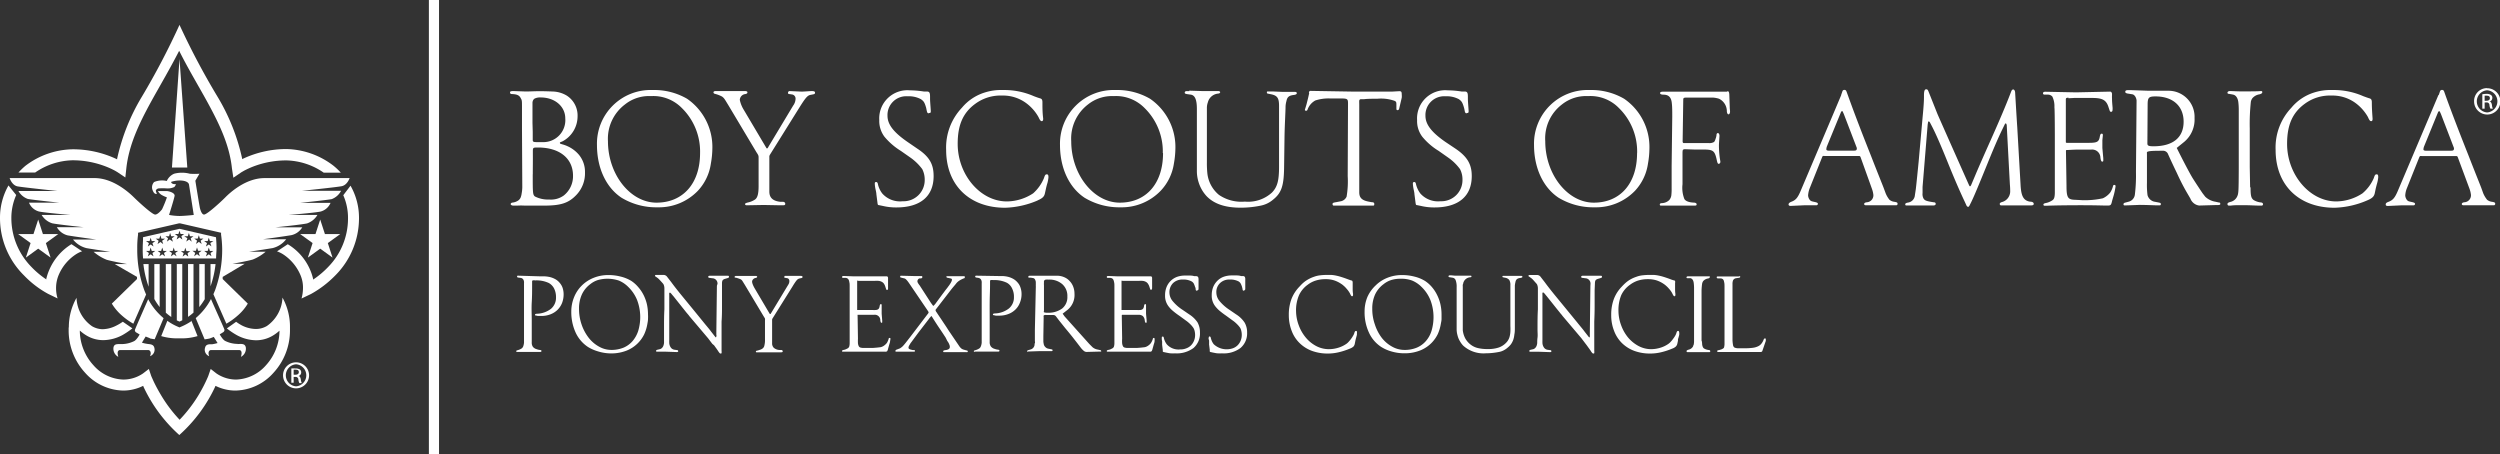 <svg xmlns="http://www.w3.org/2000/svg" viewBox="0 0 407.1 73.98"><rect x="0" y="0" width="407.1" height="73.98" fill="#333333" stroke="none"/><defs><style>.cls-1{fill:#fff}</style></defs><g id="Layer_2" data-name="Layer 2"><g id="Layer_1-2" data-name="Layer 1"><path class="cls-1" d="M84.06 57.2c0-.08.06-.13.18-.16a2.42 2.42 0 0 0 .66-.27.8.8 0 0 0 .29-.34 2.42 2.42 0 0 0 .14-.63v-9.68a1.21 1.21 0 0 0 0-.23.86.86 0 0 0-.14-.41.64.64 0 0 0-.35-.22l-.44-.06c-.13 0-.2-.09-.2-.17s0-.14.16-.14L88 45h.67a4.71 4.71 0 0 1 .58.06 3.42 3.42 0 0 1 1.08.35 2.48 2.48 0 0 1 .82.66 2.44 2.44 0 0 1 .48.85 3.4 3.4 0 0 1 .15 1 3.87 3.87 0 0 1-.26 1.43 3.24 3.24 0 0 1-.75 1.12 3.3 3.3 0 0 1-1.15.72 4 4 0 0 1-1.46.26h-.57l-.35-.08c-.08 0-.12 0-.12-.11s.1-.15.31-.17a3.92 3.92 0 0 0 2.3-.81 2.35 2.35 0 0 0 .81-1.86 3.13 3.13 0 0 0-.3-1.42 2.12 2.12 0 0 0-.88-.92 4.74 4.74 0 0 0-2.21-.42 1.2 1.2 0 0 0-.4 0 .17.17 0 0 0-.1.18v.5c0 .94 0 1.91-.06 2.89s0 2 0 2.9v3.61a1.19 1.19 0 0 0 .19.74 1.21 1.21 0 0 0 .64.39 2 2 0 0 0 .31.09l.32.05c.08 0 .12.07.12.16s-.07.13-.2.14h-3.69c-.15.01-.22-.03-.22-.11zm13.29.01a6.51 6.51 0 0 1-1.62-.72 5.64 5.64 0 0 1-2-2.35 8 8 0 0 1-.7-3.38 6.19 6.19 0 0 1 .46-2.38 5.59 5.59 0 0 1 1.26-1.89 5.7 5.7 0 0 1 1.92-1.25 6.34 6.34 0 0 1 2.41-.45 7.92 7.92 0 0 1 2 .25 6.18 6.18 0 0 1 1.7.69 5.24 5.24 0 0 1 1.13 1 6.12 6.12 0 0 1 .88 1.29 6.78 6.78 0 0 1 .55 1.51 7.7 7.7 0 0 1 .18 1.67 6.62 6.62 0 0 1 0 .77c0 .26-.06.54-.11.82a6.69 6.69 0 0 1-.51 1.65 5.42 5.42 0 0 1-2.83 2.64 6.8 6.8 0 0 1-2.41.47h-.14a7.31 7.31 0 0 1-2.17-.34zm4.19-.6a4 4 0 0 0 1.46-1.06 4.87 4.87 0 0 0 .93-1.68 7.83 7.83 0 0 0-.18-5 6.25 6.25 0 0 0-1.48-2.18 4.7 4.7 0 0 0-1.49-1 5.87 5.87 0 0 0-3.41-.09 3.88 3.88 0 0 0-1.27.69A4.39 4.39 0 0 0 94.73 48a5.5 5.5 0 0 0-.44 2.29 7.77 7.77 0 0 0 .42 2.56A7.43 7.43 0 0 0 95.86 55a5.47 5.47 0 0 0 1.68 1.44 4.05 4.05 0 0 0 2 .54 5.18 5.18 0 0 0 2-.37zm15.3-10.4a.86.86 0 0 0-.86-.9l-.33-.05c-.22 0-.33-.08-.33-.17s.09-.19.27-.19h2.93c.13 0 .19.06.19.17a.2.2 0 0 1-.15.19l-.3.09-.24.07a.91.91 0 0 0-.17.08c-.18.07-.27.26-.28.58v3.8c0 .73 0 1.56-.07 2.49v4.78a1.34 1.34 0 0 1 0 .34c0 .05-.06.08-.13.08a.26.26 0 0 1-.19-.08 2.47 2.47 0 0 1-.25-.34 1.62 1.62 0 0 0-.13-.19 2.78 2.78 0 0 0-.19-.27l-.33-.46L116 56l-.69-.91-3.08-3.64a1.62 1.62 0 0 0-.16-.21l-.33-.39-.42-.53c-.16-.19-.31-.39-.47-.59l-1.22-1.53a.93.93 0 0 1-.13-.15l-.13-.15a1.07 1.07 0 0 0-.14-.16.19.19 0 0 0-.14-.08.1.1 0 0 0-.11.09 1.55 1.55 0 0 0 0 .29v7.45a2.65 2.65 0 0 0 0 .27 1.41 1.41 0 0 0 .24.81.87.87 0 0 0 .61.38l.42.06c.13 0 .19.08.19.18s-.08.14-.24.14l-1.74-.06h-1.44c-.12 0-.18 0-.18-.13s.09-.16.26-.2l.34-.08a.63.63 0 0 0 .32-.17.93.93 0 0 0 .23-.3 1.77 1.77 0 0 0 .14-.55V53.7c0-1.23 0-2.34.06-3.31v-3.36a1.57 1.57 0 0 0-.07-.54.87.87 0 0 0-.14-.29c-.26-.3-.45-.5-.56-.62a2.34 2.34 0 0 0-.33-.31l-.32-.23c-.07 0-.11-.09-.11-.15s.06-.12.16-.12h1.24a.71.71 0 0 1 .57.3l.69.89c.36.5.86 1.14 1.49 1.92l2.28 2.78 1.53 1.88c.45.56.85 1 1.18 1.46l.69.88a.18.18 0 0 0 .1.06l.06-.15c.06-.15 0-.16 0-.29v-.45l.09-7.51zm3.52-.83l-.27-.09-.24-.07h-.12c-.08 0-.11-.07-.11-.13s.08-.16.25-.16H123c.2 0 .3.05.3.14s-.09.16-.25.19a.73.73 0 0 0-.42.23.57.57 0 0 0-.16.4 1.65 1.65 0 0 0 .12.45 4.58 4.58 0 0 0 .31.63l2.45 4.15a.08.08 0 0 0 .08 0h.06c.06 0 0-.08.1-.17l2.68-4.44a2.13 2.13 0 0 0 .22-.41 1.14 1.14 0 0 0 .05-.33.56.56 0 0 0-.09-.31.45.45 0 0 0-.25-.16l-.3-.05c-.12 0-.18 0-.18-.14s.06-.19.16-.19h2.44c.25 0 .37.06.37.18a.18.18 0 0 1-.15.17l-.37.08a.86.86 0 0 0-.46.32c-.15.18-.37.5-.67 1l-3.25 5.2a.48.48 0 0 0-.06.28v3.73a1 1 0 0 0 .29.77 1.56 1.56 0 0 0 .89.34h.28c.18 0 .27.1.27.22s-.09.16-.27.16h-3.93c-.11 0-.17 0-.17-.12a.12.12 0 0 1 .07-.12l.28-.07.37-.12a1.27 1.27 0 0 0 .35-.18.77.77 0 0 0 .31-.49 3.5 3.5 0 0 0 .1-1v-3.11a.78.78 0 0 0 0-.26c0-.06-.09-.18-.2-.36l-3.08-5.15-.36-.58a.92.92 0 0 0-.28-.31zm19.28.29s-.06.07-.06.14v4.67c0 .01 0 0 .12 0h2.37a4 4 0 0 0 .54 0 .81.81 0 0 0 .34-.09.46.46 0 0 0 .19-.2 1 1 0 0 0 .1-.34 1 1 0 0 1 .08-.26.15.15 0 0 1 .13-.07c.08 0 .12.06.12.17v1.4l.09 1.11v.24c0 .08 0 .12-.11.12a.12.12 0 0 1-.12-.08.94.94 0 0 1-.08-.35.89.89 0 0 0-1-.87h-2.7a.13.13 0 0 0 0 .11l.06 3.78a7.09 7.09 0 0 0 0 .76 1.42 1.42 0 0 0 .13.46.45.45 0 0 0 .25.22 2 2 0 0 0 .43.07h1.59l.64-.05.53-.06a1.11 1.11 0 0 0 .33-.08 1.58 1.58 0 0 0 .44-.26 2.15 2.15 0 0 0 .37-.37 1.71 1.71 0 0 0 .14-.27 2.68 2.68 0 0 0 .15-.39q0-.15.15-.15a.12.12 0 0 1 .14.14 2.1 2.1 0 0 1-.06.38c0 .19-.08.37-.13.54l-.19.68a1.12 1.12 0 0 1-.16.42.43.43 0 0 1-.3.08h-6.91c-.09 0-.13 0-.13-.11a.11.11 0 0 1 .06-.11 1.08 1.08 0 0 1 .3-.09 1.34 1.34 0 0 0 .33-.12 2 2 0 0 0 .3-.16.61.61 0 0 0 .18-.26 2 2 0 0 0 .07-.53v-9.25c0-.29 0-.52-.06-.71a1 1 0 0 0-.16-.46.6.6 0 0 0-.49-.22h-.37c-.11 0-.16-.07-.16-.15s.08-.16.25-.16L139 45h5.41a.16.16 0 0 1 .14.08.31.31 0 0 1 .06.19v.13a.78.78 0 0 0 0 .16v1.29a.34.34 0 0 1 0 .1c0 .17 0 .25-.16.25s-.13-.06-.17-.17l-.1-.3a1.79 1.79 0 0 0-.22-.5.94.94 0 0 0-.34-.32 1.4 1.4 0 0 0-.5-.17 4.91 4.91 0 0 0-.73 0h-2.61a.89.89 0 0 0-.14-.07zm11.57 5.2a.58.58 0 0 0-.11-.24l-3-4.42c-.36-.54-.63-.83-.82-.87l-.49-.12-.2-.07a.14.14 0 0 1 0-.11c0-.09 0-.14.17-.14l2 .05H150c.13 0 .19 0 .19.16s-.07.19-.22.22h-.22a.45.45 0 0 0-.25.17.51.51 0 0 0-.11.31.58.58 0 0 0 .11.3.42.42 0 0 0 .09.14l.08.13.08.09 1.85 2.86.26.35.07.1a.13.13 0 0 0 .11 0l.24-.26 1.17-1.59c.15-.2.3-.39.44-.59l.4-.51c.11-.16.21-.28.28-.38l.12-.18a3.44 3.44 0 0 0 .24-.42.75.75 0 0 0 .08-.29c0-.08 0-.14-.06-.16a1 1 0 0 0-.29-.09l-.37-.08c-.11 0-.16-.07-.16-.14a.16.16 0 0 1 0-.11.14.14 0 0 1 .11 0h2.74c.09 0 .13 0 .13.16s-.06.16-.19.2a4.41 4.41 0 0 0-.69.35 2.35 2.35 0 0 0-.47.4c-.13.17-.25.32-.36.44l-.27.32-.14.17-2.64 3.42a.35.35 0 0 0 0 .1.62.62 0 0 0 .14.28c.39.6.76 1.13 1.08 1.62l.4.6c.13.2.25.37.35.54l.26.4.12.17 1.54 2.27a1.84 1.84 0 0 0 .4.4 2 2 0 0 0 .48.17l.3.08c.11 0 .17.07.17.16s0 .07-.07.11a.31.31 0 0 1-.17 0h-3.59c-.12 0-.17 0-.17-.12a.14.14 0 0 1 .07-.13 1 1 0 0 1 .3-.08 1.21 1.21 0 0 0 .56-.18.45.45 0 0 0 .15-.38 1 1 0 0 0-.09-.36 2.25 2.25 0 0 0-.19-.38l-.14-.2L154 55c-.12-.2-.27-.41-.42-.65l-.49-.73c-.39-.57-.82-1.23-1.3-2-.05-.09-.09-.14-.11-.14s-.07 0-.13.11l-.11.12a.8.8 0 0 0-.14.18l-1.74 2.26-.74 1-.42.57a2.55 2.55 0 0 0-.23.34l-.15.26a.71.71 0 0 0-.08.29.22.22 0 0 0 .09.19.89.89 0 0 0 .32.14l.3.07h.2c.09 0 .13 0 .13.14s-.07.12-.19.12H146c-.13 0-.19 0-.19-.12s.11-.2.34-.27l.23-.09.18-.07a2.36 2.36 0 0 0 .47-.37c.16-.17.37-.42.63-.76l.54-.69 3-3.94a.42.42 0 0 0 .01-.09zm7.37 6.33c0-.08.07-.13.19-.16a2.33 2.33 0 0 0 .65-.27.69.69 0 0 0 .29-.34 2.08 2.08 0 0 0 .15-.63v-9.68a1.42 1.42 0 0 0 0-.23.86.86 0 0 0-.14-.41.68.68 0 0 0-.35-.22l-.37-.06c-.13 0-.2-.09-.2-.17s.05-.14.16-.14l3.61.06h.67a4.71 4.71 0 0 1 .58.06 3.42 3.42 0 0 1 1.08.35 2.59 2.59 0 0 1 .82.66 2.27 2.27 0 0 1 .47.85 3.11 3.11 0 0 1 .16 1 3.68 3.68 0 0 1-.27 1.43 3.09 3.09 0 0 1-.74 1.12 3.3 3.3 0 0 1-1.15.72 4 4 0 0 1-1.47.26h-.56l-.35-.08c-.08 0-.12 0-.12-.11s.1-.15.31-.17a3.87 3.87 0 0 0 2.29-.81 2.32 2.32 0 0 0 .82-1.86 3 3 0 0 0-.31-1.42 2 2 0 0 0-.87-.92 4.74 4.74 0 0 0-2.21-.42 1.2 1.2 0 0 0-.4 0 .17.17 0 0 0-.1.18v.5c0 .94-.05 1.91-.06 2.89s0 2 0 2.9v3.61a1.19 1.19 0 0 0 .2.74 1.21 1.21 0 0 0 .64.39 2 2 0 0 0 .31.09l.31.05a.14.14 0 0 1 .13.16c0 .09-.07.13-.2.14h-3.75c-.14.06-.22.02-.22-.06zm8.68 0c0-.09.06-.14.18-.18l.37-.11a.89.89 0 0 0 .66-.75c0-.1 0-.2.05-.29s0-.22 0-.38V53.7l.15-6.88a.78.78 0 0 0 0-.21v-.22a1.93 1.93 0 0 0 0-.25v-.22a1.15 1.15 0 0 0-.14-.43.44.44 0 0 0-.3-.21l-.34-.06h-.36a.14.14 0 0 1-.08-.14q0-.18.27-.18a.39.39 0 0 0 .15 0h4.23a2.88 2.88 0 0 1 1.15.22 2.5 2.5 0 0 1 .91.62 2.7 2.7 0 0 1 .6.94 3.2 3.2 0 0 1 .21 1.17 3.11 3.11 0 0 1-1.11 2.59l-.82.64.33.46 4 4.46.55.55a1.77 1.77 0 0 0 .87.38l.34.08c.12 0 .18.07.18.14a.12.12 0 0 1 0 .1.48.48 0 0 1-.18 0l-2.23.06a.75.75 0 0 1-.43-.19 3.24 3.24 0 0 1-.5-.53l-.49-.64-.84-1.08c-.33-.41-.71-.88-1.15-1.4l-.8-1c-.22-.27-.39-.49-.52-.67l-.19-.25a.69.69 0 0 0-.2-.19.55.55 0 0 0-.28-.06h-1.05a1 1 0 0 0-.32 0 .3.3 0 0 0-.18.09.43.43 0 0 0 0 .23l-.05 3.16v.75c0 .24.05.42.07.54a.88.88 0 0 0 .26.45.86.86 0 0 0 .44.25l.49.1a.68.68 0 0 1 .2.06s.05.06.05.11-.05.14-.16.14h-2.02l-1.79.06c-.14.08-.18.04-.18-.04zm2.74-6.35a1.32 1.32 0 0 0 .55.07 3.73 3.73 0 0 0 2.42-.69 2.36 2.36 0 0 0 .84-1.95 2.54 2.54 0 0 0-.82-2 3.17 3.17 0 0 0-2.22-.75 2.86 2.86 0 0 0-.46 0 .44.44 0 0 0-.26.14.52.52 0 0 0-.05.33 3 3 0 0 0 0 .48v4.15a.24.24 0 0 0 0 .22zm12.69-5.18s-.06.07-.06.14v4.67c0 .01.05 0 .11 0h2.37a4.22 4.22 0 0 0 .55 0 .72.72 0 0 0 .33-.09.48.48 0 0 0 .2-.2 1 1 0 0 0 .1-.34.72.72 0 0 1 .08-.26.14.14 0 0 1 .13-.07c.08 0 .12.06.12.17v1.4l.1 1.11v.24c0 .08 0 .12-.11.12a.15.15 0 0 1-.13-.08 1.29 1.29 0 0 1-.07-.35 1.13 1.13 0 0 0-.31-.66 1.08 1.08 0 0 0-.68-.21h-2.7s-.05.06-.05.11l.06 3.78a5.17 5.17 0 0 0 0 .76 1.42 1.42 0 0 0 .13.46.42.42 0 0 0 .25.22 2 2 0 0 0 .43.07h1.58l.65-.05.53-.06a1.11 1.11 0 0 0 .33-.08 1.74 1.74 0 0 0 .44-.26 1.76 1.76 0 0 0 .36-.37l.15-.27a2.68 2.68 0 0 0 .15-.39c0-.1.07-.15.14-.15s.14 0 .14.14a1.84 1.84 0 0 1 0 .38c0 .19-.08.37-.13.54l-.19.68a1.33 1.33 0 0 1-.16.42.43.43 0 0 1-.3.08h-6.88c-.08 0-.12 0-.12-.11a.11.11 0 0 1 .06-.11.88.88 0 0 1 .3-.09 1.7 1.7 0 0 0 .33-.12l.3-.16a.61.61 0 0 0 .18-.26 2 2 0 0 0 .07-.53v-9.25c0-.29 0-.52-.06-.71a1.13 1.13 0 0 0-.16-.46.62.62 0 0 0-.49-.22h-.38q-.15 0-.15-.15c0-.11.08-.16.25-.16L182 45h5.4a.16.16 0 0 1 .15.08.31.31 0 0 1 .06.19v.13a.78.78 0 0 0 0 .16v1.39c0 .03-.06.25-.16.25s-.13-.06-.17-.17l-.1-.3a1.79 1.79 0 0 0-.23-.5.92.92 0 0 0-.33-.32 1.46 1.46 0 0 0-.51-.17 4.87 4.87 0 0 0-.72 0h-2.61a.81.81 0 0 0-.09-.07zm12.21 1.65a.13.13 0 0 1-.12 0 .38.38 0 0 1-.08-.18c0-.11 0-.25-.1-.43a3.23 3.23 0 0 0-.22-.56 1 1 0 0 0-.33-.32 2.8 2.8 0 0 0-1.44-.31 2.18 2.18 0 0 0-1.59.58 2.08 2.08 0 0 0-.59 1.54 2.22 2.22 0 0 0 .51 1.37 7 7 0 0 0 1.64 1.45l1.08.74a4.54 4.54 0 0 1 1.34 1.29 3.3 3.3 0 0 1 .4 1.65 3.11 3.11 0 0 1-1.05 2.53 4.58 4.58 0 0 1-3 .87 6.8 6.8 0 0 1-.68 0c-.19 0-.45-.06-.76-.12l-.46-.1a.21.21 0 0 1-.1-.08 1.52 1.52 0 0 1 0-.22l-.11-.88v-.15a1.41 1.41 0 0 0 0-.18 1.31 1.31 0 0 0 0-.22 1.86 1.86 0 0 1-.05-.3 1.78 1.78 0 0 1 0-.31c0-.11 0-.17.14-.17s.15.07.19.2a2.63 2.63 0 0 0 .19.58 2.92 2.92 0 0 0 .29.48 2.56 2.56 0 0 0 2.18.83 2.49 2.49 0 0 0 1-.18 2.06 2.06 0 0 0 .76-.48 2.27 2.27 0 0 0 .49-.75 2.41 2.41 0 0 0 .18-.93 2.7 2.7 0 0 0-.07-.63 1.66 1.66 0 0 0-.2-.52 3.84 3.84 0 0 0-.52-.62 5.4 5.4 0 0 0-.76-.63l-1-.73a12.17 12.17 0 0 1-1.12-.85 4.5 4.5 0 0 1-.65-.69 2.77 2.77 0 0 1-.57-1.8 3.59 3.59 0 0 1 .24-1.34 3 3 0 0 1 .66-1 3 3 0 0 1 1-.65 3.92 3.92 0 0 1 1.36-.23h.66c.23 0 .51 0 .84.1h.33a.42.42 0 0 1 .29.14 1 1 0 0 1 .07.44v1.57c0 .04-.17.2-.27.2zm7.64 0a.13.13 0 0 1-.12 0 .38.38 0 0 1-.08-.18c0-.11-.05-.25-.09-.43a3.08 3.08 0 0 0-.23-.56 1.08 1.08 0 0 0-.32-.32 2.86 2.86 0 0 0-1.45-.31 2.14 2.14 0 0 0-1.58.58 2 2 0 0 0-.6 1.54 2.22 2.22 0 0 0 .51 1.37 7.22 7.22 0 0 0 1.64 1.45l1.08.74a4.54 4.54 0 0 1 1.38 1.34 3.2 3.2 0 0 1 .4 1.65 3.11 3.11 0 0 1-1.08 2.48 4.55 4.55 0 0 1-3 .87 6.66 6.66 0 0 1-.68 0c-.2 0-.45-.06-.77-.12l-.45-.1a.17.17 0 0 1-.1-.08.68.68 0 0 1 0-.24l-.11-.88a.61.61 0 0 1 0-.15v-.4c0-.09 0-.18-.06-.3s0-.22 0-.31.05-.17.14-.17.16.07.19.2a3.29 3.29 0 0 0 .19.58 2.92 2.92 0 0 0 .29.48 3.09 3.09 0 0 0 3.15.65 2.1 2.1 0 0 0 .75-.48 2.27 2.27 0 0 0 .49-.75 2.41 2.41 0 0 0 .18-.93 2.7 2.7 0 0 0-.07-.63 1.66 1.66 0 0 0-.19-.52 4 4 0 0 0-.53-.62 4.88 4.88 0 0 0-.76-.63l-1-.73a13.74 13.74 0 0 1-1.12-.85 5.06 5.06 0 0 1-.65-.69 2.77 2.77 0 0 1-.57-1.8 3.59 3.59 0 0 1 .24-1.34 3.07 3.07 0 0 1 .67-1 2.83 2.83 0 0 1 1-.65 3.94 3.94 0 0 1 1.37-.23h.65c.23 0 .51 0 .84.1h.33a.42.42 0 0 1 .29.14.9.9 0 0 1 .07.44v1.57c0 .04-.12.22-.24.22zm17.86 9.11a1.79 1.79 0 0 1-.59.34 11.06 11.06 0 0 1-1.85.6 7.61 7.61 0 0 1-1.7.2 7.39 7.39 0 0 1-2.64-.44 5.65 5.65 0 0 1-2-1.27 5.4 5.4 0 0 1-1.29-2 7.07 7.07 0 0 1-.46-2.59 7.32 7.32 0 0 1 .41-2.52 6 6 0 0 1 1.31-2.06c.21-.23.4-.43.59-.6a4.67 4.67 0 0 1 .58-.44c.19-.12.39-.23.59-.33a5.86 5.86 0 0 1 .65-.26 4.17 4.17 0 0 1 1-.23 8.94 8.94 0 0 1 1-.06h.76a5.11 5.11 0 0 1 .76.1 8.28 8.28 0 0 1 .82.21c.29.09.62.2 1 .34s.51.19.66.23.19.06.22.11a.8.8 0 0 1 .05.33v.85c0 .28 0 .58.06.9V48c0 .16-.05.24-.16.24a.2.2 0 0 1-.15-.09 2.54 2.54 0 0 1-.19-.36 4.61 4.61 0 0 0-.25-.4 4.94 4.94 0 0 0-.36-.44 3.18 3.18 0 0 0-.41-.41 2.55 2.55 0 0 0-.4-.31 4.63 4.63 0 0 0-1.21-.59 4.46 4.46 0 0 0-1.33-.18 5.14 5.14 0 0 0-1.59.22 4.17 4.17 0 0 0-1.31.67 4.33 4.33 0 0 0-1.46 1.77 6.24 6.24 0 0 0-.46 2.58 6.79 6.79 0 0 0 .45 2.3 6.69 6.69 0 0 0 1.16 2 5.66 5.66 0 0 0 1.69 1.36 4.46 4.46 0 0 0 2.05.5 5.2 5.2 0 0 0 1.54-.24 4.77 4.77 0 0 0 1.32-.64 2.25 2.25 0 0 0 .37-.34 5.54 5.54 0 0 0 .37-.45 4.76 4.76 0 0 0 .31-.47 2.05 2.05 0 0 0 .21-.42 1.14 1.14 0 0 1 .13-.33.22.22 0 0 1 .18-.08s.09 0 .13.1a.53.53 0 0 1 0 .23 1.52 1.52 0 0 1 0 .24c0 .11-.05.23-.08.36s-.09.31-.12.45a2.25 2.25 0 0 0-.05.22l-.09.46a1 1 0 0 1-.22.48zm6.12.78a6.26 6.26 0 0 1-1.61-.72 5.5 5.5 0 0 1-2-2.35 7.83 7.83 0 0 1-.7-3.38 6.19 6.19 0 0 1 .45-2.38 5.77 5.77 0 0 1 1.34-1.89 5.65 5.65 0 0 1 1.91-1.25 6.34 6.34 0 0 1 2.41-.45 7.92 7.92 0 0 1 2 .25 6.06 6.06 0 0 1 1.7.69 5.29 5.29 0 0 1 1.14 1A6.08 6.08 0 0 1 234 48a6.78 6.78 0 0 1 .55 1.51 7.7 7.7 0 0 1 .19 1.67v.77c0 .26-.07.54-.12.82a6.7 6.7 0 0 1-.5 1.65 5.57 5.57 0 0 1-.91 1.32 5.41 5.41 0 0 1-1.93 1.32 6.76 6.76 0 0 1-2.41.47h-.14a7.36 7.36 0 0 1-2.21-.32zm4.19-.6a4 4 0 0 0 1.47-1.06 4.57 4.57 0 0 0 .93-1.68 7.83 7.83 0 0 0-.18-5 6.25 6.25 0 0 0-1.48-2.18 4.7 4.7 0 0 0-1.49-1 5 5 0 0 0-1.84-.3 5.14 5.14 0 0 0-1.57.21 3.88 3.88 0 0 0-1.27.69A4.39 4.39 0 0 0 223.9 48a5.5 5.5 0 0 0-.44 2.29 7.52 7.52 0 0 0 .43 2.56A7.18 7.18 0 0 0 225 55a5.47 5.47 0 0 0 1.68 1.44 4.09 4.09 0 0 0 2 .54 5.12 5.12 0 0 0 2.03-.37zm6.23-11.72h2.47c.13 0 .2 0 .2.12s-.07.13-.2.14a1.29 1.29 0 0 0-.93.51 1.13 1.13 0 0 0-.12.21.9.9 0 0 0-.08.21c0 .1-.06.19-.08.29a1.5 1.5 0 0 0 0 .29v7.11a3.72 3.72 0 0 0 .4 1.33 3.26 3.26 0 0 0 .86 1 3 3 0 0 0 1.17.57 6.52 6.52 0 0 0 1.66.17 5.34 5.34 0 0 0 1.73-.24 3 3 0 0 0 1.2-.75 2.07 2.07 0 0 0 .37-.47 2.2 2.2 0 0 0 .24-.58 3.92 3.92 0 0 0 .12-.75 9.57 9.57 0 0 0 0-1v-6.58a1.58 1.58 0 0 0-.18-.88 1.08 1.08 0 0 0-.66-.36l-.29-.06-.16-.05v-.09c0-.09.05-.11.15-.11h2.86q.24 0 .24.15a.14.14 0 0 1-.08.12.87.87 0 0 1-.3.08 1 1 0 0 0-.51.18.8.8 0 0 0-.24.46 4.09 4.09 0 0 0-.1.58v6.75c0 .47 0 .88-.08 1.22a3.75 3.75 0 0 1-.19.9 3.2 3.2 0 0 1-.36.69 3.45 3.45 0 0 1-.57.58 3 3 0 0 1-.66.44 2.58 2.58 0 0 1-.77.25q-.45.09-1 .15a10 10 0 0 1-1.09.06 4.93 4.93 0 0 1-3.71-1.26 3.72 3.72 0 0 1-.5-.68 3.36 3.36 0 0 1-.35-.77c-.06-.2-.11-.41-.15-.61a4 4 0 0 1-.05-.59v-6.85a2.93 2.93 0 0 0-.16-1.14.62.62 0 0 0-.51-.41l-.43-.07c-.15 0-.23-.08-.23-.15s.07-.16.2-.16h.3zM259 46.21a.87.87 0 0 0-.87-.9l-.33-.05c-.22 0-.33-.08-.33-.17s.09-.19.27-.19h2.94c.12 0 .19.06.19.17s-.06.15-.16.19l-.3.09-.24.07a.91.91 0 0 0-.17.08c-.18.07-.27.26-.28.58l-.05 1.19v2.61q0 1.1-.06 2.49v4.78a1.2 1.2 0 0 1 0 .34c0 .05-.06.08-.13.08a.27.27 0 0 1-.19-.08 2.47 2.47 0 0 1-.25-.34.92.92 0 0 0-.13-.19 2.78 2.78 0 0 0-.19-.27l-.33-.46-.2-.26-.69-.91-3.08-3.64a1.62 1.62 0 0 0-.16-.21c-.09-.1-.2-.23-.32-.39l-.43-.53-.47-.59-1.22-1.53a.93.93 0 0 1-.13-.15l-.12-.15a1.14 1.14 0 0 0-.15-.16.17.17 0 0 0-.14-.08.1.1 0 0 0-.11.09 1.55 1.55 0 0 0 0 .29v7.49a2.53 2.53 0 0 0 0 .27 1.41 1.41 0 0 0 .24.81.87.87 0 0 0 .61.38l.42.06c.13 0 .19.08.19.18s-.08.14-.23.14l-1.75-.06h-1.44c-.12 0-.17 0-.17-.13s.08-.16.25-.2l.34-.08a.59.59 0 0 0 .32-.17.93.93 0 0 0 .23-.3 1.53 1.53 0 0 0 .14-.55c0-.2 0-.49.05-.88s0-.81 0-1.26c0-1.23 0-2.34.06-3.31v-3.36a1.57 1.57 0 0 0-.07-.54.71.71 0 0 0-.14-.29l-.55-.62a2.39 2.39 0 0 0-.34-.31l-.32-.23c-.07 0-.11-.09-.11-.15s.06-.12.16-.12h1.24a.71.71 0 0 1 .57.3l.69.89c.36.5.86 1.14 1.49 1.92l2.28 2.78 1.54 1.88c.44.56.84 1 1.17 1.46l.69.88c.05 0 .08.06.1.06s.05 0 .06-.15 0-.16 0-.29v-.45l.09-7.51zm13.89 10.22a1.69 1.69 0 0 1-.59.34 11 11 0 0 1-1.84.6 7.61 7.61 0 0 1-1.7.2 7.4 7.4 0 0 1-2.65-.44 5.74 5.74 0 0 1-2-1.27 5.51 5.51 0 0 1-1.28-2 6.87 6.87 0 0 1-.46-2.59 7.32 7.32 0 0 1 .41-2.52 5.83 5.83 0 0 1 1.3-2.06 8.47 8.47 0 0 1 .6-.6 5.46 5.46 0 0 1 .57-.44c.19-.12.39-.23.59-.33a7 7 0 0 1 .66-.26 4 4 0 0 1 1-.23 9 9 0 0 1 1.05-.06h.76a5.16 5.16 0 0 1 .75.1 8.43 8.43 0 0 1 .83.21c.29.09.61.2 1 .34a6 6 0 0 0 .66.23c.11 0 .19.06.22.11a.8.8 0 0 1 0 .33v.85c0 .28 0 .58.05.9V48q0 .24-.15.24a.2.2 0 0 1-.15-.09 2.31 2.31 0 0 1-.2-.36 2.78 2.78 0 0 0-.24-.4 4.94 4.94 0 0 0-.36-.44 4 4 0 0 0-.41-.41 3.12 3.12 0 0 0-.4-.31 4.63 4.63 0 0 0-1.21-.59 4.51 4.51 0 0 0-1.33-.18 5.25 5.25 0 0 0-1.6.22 4.4 4.4 0 0 0-1.31.67 4.33 4.33 0 0 0-1.46 1.72 6.42 6.42 0 0 0-.45 2.58A6.79 6.79 0 0 0 264 53a6.67 6.67 0 0 0 1.15 2 5.83 5.83 0 0 0 1.7 1.36 4.43 4.43 0 0 0 2 .5 5.3 5.3 0 0 0 1.54-.24 4.57 4.57 0 0 0 1.31-.64 2.25 2.25 0 0 0 .37-.34 4 4 0 0 0 .37-.45 4.87 4.87 0 0 0 .32-.47 2 2 0 0 0 .2-.42 1.55 1.55 0 0 1 .13-.33.23.23 0 0 1 .19-.08c.05 0 .09 0 .12.1a.52.52 0 0 1 .05.23 1.52 1.52 0 0 1 0 .24c0 .11-.05.23-.08.36s-.1.31-.13.45a2.07 2.07 0 0 0 0 .22l-.1.46a.93.93 0 0 1-.25.48zm4.28-.5a1.75 1.75 0 0 0 .05.38 1.54 1.54 0 0 0 .09.24.84.84 0 0 0 .15.18 1.83 1.83 0 0 0 .76.26c.19 0 .28.1.28.19a.14.14 0 0 1-.16.16h-3.55c-.1 0-.15-.05-.15-.16a.15.15 0 0 1 .07-.13.9.9 0 0 1 .3-.12 1.08 1.08 0 0 0 .7-.55c0-.09.07-.19.1-.28a3.17 3.17 0 0 0 .05-.46v-8.73a6.47 6.47 0 0 0-.05-.8c-.05-.46-.23-.73-.53-.81a.4.4 0 0 0-.13 0h-.37q-.15 0-.15-.12c0-.12.09-.18.26-.18h3.37c.24 0 .16 0 .16.13s-.12.19-.35.23a1.32 1.32 0 0 0-.72.41 1.18 1.18 0 0 0-.17.39 10.22 10.22 0 0 0-.1 1.11v8.19c.07.13.08.32.09.47zm6.21-10.85q0 .15-.39.18l-.32.05a.57.57 0 0 0-.26.11.63.63 0 0 0-.2.23 1.65 1.65 0 0 0-.09.62v9.15a6.23 6.23 0 0 0 .09.79.57.57 0 0 0 .26.4 1.81 1.81 0 0 0 .75.1h1.11a8.66 8.66 0 0 0 1.13-.08 2.71 2.71 0 0 0 .8-.23 1.44 1.44 0 0 0 .55-.42 2.13 2.13 0 0 0 .37-.65c.06-.14.13-.22.21-.22s.15 0 .15.13a1.66 1.66 0 0 1 0 .28l-.54 1.57a.28.28 0 0 1-.27.23h-6.92c-.12 0-.17 0-.17-.11v-.12a1.13 1.13 0 0 1 .22-.07 2 2 0 0 0 .36-.1 1 1 0 0 0 .33-.15.36.36 0 0 0 .2-.22 2.67 2.67 0 0 0 .07-.45v-9.34c0-.36 0-.64-.07-.84a.75.75 0 0 0-.18-.44.69.69 0 0 0-.42-.15h-.41c-.12 0-.19-.06-.19-.17s.06-.14.16-.14h3.42c.2-.09.25-.02.25.06zM69.84 0h1.65v73.98h-1.65zM85 17.49c0-1.06 0-1.16-.19-1.48-.23-.48-.61-.66-1.41-.69-.23 0-.35-.09-.35-.26s.12-.23.59-.23l2 .07c.5 0 1.56-.05 2.19-.05 1 0 2.12.05 2.12.05a4.7 4.7 0 0 1 2.36.68A3.85 3.85 0 0 1 94.05 19a4.61 4.61 0 0 1-2.42 4l-.45.19a.13.13 0 0 0 0 .09c0 .05 0 .1.14.15l.3.09a4.78 4.78 0 0 1 .73.26 5.23 5.23 0 0 1 1.91 1.41 4.36 4.36 0 0 1 1 2.9 5.08 5.08 0 0 1-1.44 3.69c-1.25 1.3-2.52 1.7-5.2 1.7h-3.23a9 9 0 0 0-1.1 0h-.71c-.17 0-.42-.09-.42-.23s.09-.22.28-.26a2 2 0 0 0 1-.38 1.16 1.16 0 0 0 .35-.47 2.88 2.88 0 0 0 .16-.66 6.09 6.09 0 0 0 .1-1L85 21v-3.53m1.75 4v1.3c0 .31.12.37.59.37h.94a3.58 3.58 0 0 0 3.77-3.86c0-1.95-1.7-3.41-4-3.41a2 2 0 0 0-.94.16.65.65 0 0 0-.28.26.93.93 0 0 0-.12.47v3.25zm0 6.93c0 3 0 3.32.37 3.6a4.66 4.66 0 0 0 2.29.49 3.57 3.57 0 0 0 2.4-.66 4 4 0 0 0 1.5-3.22c0-2.83-2.21-4.59-5.69-4.59-.76 0-.85 0-.85.56v.5c.01 1.07-.01 2.18-.01 3.29zm20.18 5.36a10.94 10.94 0 0 1-5.72-1.56c-2.52-1.67-4-4.85-4-8.59a8.74 8.74 0 0 1 9.06-8.95 10.63 10.63 0 0 1 5.61 1.42 9.54 9.54 0 0 1 4.12 8.17 14.53 14.53 0 0 1-.24 2.37 8.19 8.19 0 0 1-2.12 4.45 8.81 8.81 0 0 1-6.5 2.69h-.21m7.07-8.83a9.91 9.91 0 0 0-3-7.37 6.5 6.5 0 0 0-5-1.91 6.26 6.26 0 0 0-4.22 1.35A7 7 0 0 0 99 23c0 5.39 3.63 10 7.91 10s7.09-3.1 7.09-8.07zm2.35-9.68a.22.22 0 0 1-.17-.19c0-.16.12-.23.38-.23h4.71c.3 0 .44.07.44.21s-.09.24-.37.28a1 1 0 0 0-.87.95 4.93 4.93 0 0 0 .65 1.62l3.68 6.21a.12.12 0 0 0 .12.07s.09 0 .23-.3l4-6.66a2 2 0 0 0 .4-1.11.68.68 0 0 0-.52-.71l-.45-.07c-.21 0-.26-.07-.26-.21a.27.27 0 0 1 .24-.28l2 .09c.28 0 1.41-.09 1.6-.09.4 0 .56.07.56.26s-.09.21-.23.26l-.55.11c-.47.1-.82.55-1.69 1.93l-4.87 7.8a.65.65 0 0 0-.1.42v5.58c0 1 .56 1.53 1.76 1.67h.42c.26 0 .41.14.41.33s-.1.24-.41.24h-.39l-2.71-.05-2.78.05c-.14 0-.26-.09-.26-.19s.12-.18.52-.28a3.34 3.34 0 0 0 1.08-.45c.43-.28.61-.94.61-2.19v-4.61c0-.33 0-.4-.35-.92l-4.61-7.72c-.5-.8-.62-1.09-1-1.35a5.07 5.07 0 0 0-1.29-.47m34.95 3.2c-.16 0-.23-.07-.3-.35s-.07-.38-.14-.63c-.24-.81-.38-1-.83-1.32a4.17 4.17 0 0 0-2.16-.47 3.05 3.05 0 0 0-3.28 3.17c0 1.42 1 2.69 3.23 4.24l1.62 1.11c2 1.32 2.66 2.56 2.66 4.47 0 3.3-2.16 5.11-6.07 5.11a9.33 9.33 0 0 1-2.17-.24l-.68-.14c-.16 0-.19-.09-.23-.44l-.17-1.32c0-.24-.14-.83-.14-.83a5.26 5.26 0 0 1-.12-.91c0-.19.07-.26.21-.26s.24.07.29.3a3.79 3.79 0 0 0 .73 1.58 3.86 3.86 0 0 0 3.32 1.25 3.44 3.44 0 0 0 3.58-3.51 3.76 3.76 0 0 0-.4-1.72 8.45 8.45 0 0 0-1.93-1.88l-1.56-1.09a10.9 10.9 0 0 1-2.66-2.3 4.28 4.28 0 0 1-.85-2.71 4.59 4.59 0 0 1 5-4.85 15.44 15.44 0 0 1 2.24.19h.49c.45 0 .54.21.54.87v.35c0 .4.12 1.74.12 2s-.09.28-.26.28M169 32.63a14.5 14.5 0 0 1-5.32 1.2c-5.84 0-9.61-3.7-9.61-9.42a9.42 9.42 0 0 1 2.57-6.87 7.88 7.88 0 0 1 3.63-2.45 8.84 8.84 0 0 1 3.08-.43 12 12 0 0 1 5 1c.42.16.75.28 1 .35s.4.16.4.66c0 .85 0 1.67.12 2.61v.1c0 .25-.1.35-.24.35s-.28-.12-.52-.66a7.17 7.17 0 0 0-2.12-2.36 6.36 6.36 0 0 0-3.81-1.15 6.93 6.93 0 0 0-4.36 1.34c-2 1.46-2.87 3.44-2.87 6.53 0 5 3.67 9.37 8 9.37a7.89 7.89 0 0 0 4.29-1.32A6.81 6.81 0 0 0 170 29c.16-.5.24-.61.47-.61s.26.21.26.49a5.73 5.73 0 0 1-.16.9c-.15.47-.26 1-.26 1l-.15.68c-.11.54-.37.82-1.22 1.18m13.39 1.12a10.94 10.94 0 0 1-5.72-1.56c-2.52-1.67-4-4.85-4-8.59a8.74 8.74 0 0 1 9.06-8.95 10.6 10.6 0 0 1 5.6 1.42 9.53 9.53 0 0 1 4.13 8.17 14.53 14.53 0 0 1-.24 2.37 8.19 8.19 0 0 1-2.16 4.45 8.81 8.81 0 0 1-6.5 2.69h-.21m7.06-8.83a9.91 9.91 0 0 0-3-7.37 6.5 6.5 0 0 0-5-1.91 6.26 6.26 0 0 0-4.17 1.35 7 7 0 0 0-2.74 6c0 5.39 3.63 10 7.91 10s7.04-3.1 7.04-8.07zm4.28-10.17l2.19.07h2.56c.19 0 .31.08.31.19s-.1.19-.31.22A1.92 1.92 0 0 0 197 16a1.81 1.81 0 0 0-.3.63 2.74 2.74 0 0 0-.17.88v8.97a16.52 16.52 0 0 0 .07 1.69 5.28 5.28 0 0 0 1.89 3.56 6.47 6.47 0 0 0 4.23 1.1 5.75 5.75 0 0 0 4.41-1.48c.87-.9 1.15-1.93 1.15-4.19v-9.94c0-1.25-.29-1.65-1.25-1.86l-.45-.09c-.26-.05-.28-.07-.28-.21s0-.17.23-.17h.66l1.65.07h1.98c.23 0 .35.07.35.21s-.12.26-.56.3c-.69.1-1 .31-1.13 1a3.86 3.86 0 0 0-.14.87c0 .78-.14 3-.17 5l-.07 5.08c-.05 2.83-.42 4-1.79 5.09a4.42 4.42 0 0 1-2.14 1 16 16 0 0 1-3.13.31c-2.52 0-4.34-.61-5.56-1.88a5.92 5.92 0 0 1-1.27-2.17 6.14 6.14 0 0 1-.31-1.81V17.74c0-1.55-.33-2.24-1-2.33l-.63-.09c-.26-.05-.35-.1-.35-.24a.27.27 0 0 1 .3-.24h.45m19.47.29c.07-.3.1-.33.29-.33l7.11.12h6.07l1.25-.07c.33 0 .4.1.4.57a2.31 2.31 0 0 1 0 .49l-.42 1.79a.28.28 0 0 1-.26.24c-.12 0-.19-.07-.19-.22v-.54c0-.52 0-.63-.33-.77a6.6 6.6 0 0 0-2.78-.33c-.8 0-1.6 0-2.12.07h-.52c-.18 0-.28.1-.3.24s0 .47 0 .64v14.28c0 .89.43 1.32 1.56 1.53l.49.09c.14 0 .4 0 .4.29s-.09.26-.3.26h-6.31c-.12 0-.19-.12-.19-.26a.21.21 0 0 1 .12-.19 2.17 2.17 0 0 1 .42-.1l.83-.16a1.29 1.29 0 0 0 .92-.75 14.82 14.82 0 0 0 .18-3.35l.05-11.82c0-.77-.09-.82-1.37-.82h-1.62a7 7 0 0 0-2.33.33 2.73 2.73 0 0 0-1.27 1.49c-.07.16-.12.18-.21.18s-.22 0-.22-.14a.67.67 0 0 1 .05-.19l.21-.7.25-1 .19-.83m25.64 3.28c-.17 0-.24-.07-.31-.35a4.68 4.68 0 0 0-.14-.63c-.24-.81-.38-1-.82-1.32a4.21 4.21 0 0 0-2.17-.47 3.05 3.05 0 0 0-3.27 3.17c0 1.42 1 2.69 3.22 4.24L237 24.2c1.95 1.32 2.66 2.56 2.66 4.47 0 3.3-2.17 5.11-6.08 5.11a9.25 9.25 0 0 1-2.16-.24l-.68-.14c-.17 0-.19-.09-.24-.44l-.17-1.32c0-.24-.14-.83-.14-.83a6.45 6.45 0 0 1-.12-.91c0-.19.08-.26.22-.26s.23.07.28.3a4.05 4.05 0 0 0 .73 1.58 3.86 3.86 0 0 0 3.27 1.25 3.44 3.44 0 0 0 3.58-3.51 3.64 3.64 0 0 0-.4-1.72 8.25 8.25 0 0 0-1.93-1.88l-1.55-1.09a10.52 10.52 0 0 1-2.66-2.3 4.22 4.22 0 0 1-.85-2.71 4.59 4.59 0 0 1 5-4.85 15.22 15.22 0 0 1 2.23.19h.5c.45 0 .54.21.54.87v.35c0 .4.12 1.74.12 2s-.1.28-.26.28m20.63 15.36a10.94 10.94 0 0 1-5.72-1.56c-2.52-1.67-4-4.85-4-8.59a8.74 8.74 0 0 1 9.07-8.95 10.6 10.6 0 0 1 5.6 1.42 9.52 9.52 0 0 1 4.12 8.17 14.47 14.47 0 0 1-.23 2.37 8.19 8.19 0 0 1-2.12 4.45 8.83 8.83 0 0 1-6.5 2.69h-.21m7.06-8.83a9.88 9.88 0 0 0-3-7.37 6.47 6.47 0 0 0-5-1.91 6.3 6.3 0 0 0-4.23 1.35 6.94 6.94 0 0 0-2.73 6c0 5.39 3.63 10 7.91 10s7.04-3.1 7.04-8.07zm14.71-10.08c.21 0 .28.17.3.57l.07 2c0 .31.05.55.05.76s-.1.44-.24.44-.25-.16-.28-.47a2.27 2.27 0 0 0-1.27-2.07 4.35 4.35 0 0 0-1-.19h-4.26c-.52 0-.57.07-.57.4L274 23c0 .19.07.3.19.3h4.09a1.43 1.43 0 0 0 .85-.19 1.68 1.68 0 0 0 .24-.52 2.54 2.54 0 0 0 .14-.54c0-.26.09-.38.23-.38s.26.17.26.47c-.09 1.32-.09 1.46-.09 1.58a16.45 16.45 0 0 0 .14 2c.05.3.1.59.1.66s-.1.3-.27.3-.23-.18-.35-.75c-.3-1.32-.56-1.55-1.9-1.58h-1.65l-1.53-.05a.66.66 0 0 0-.33.05c-.12.05-.14.21-.14.75V30a5 5 0 0 0 .3 2.4c.19.33.68.54 1.46.59.38 0 .54.12.54.28s-.07.21-.33.21h-5.53a.16.16 0 0 1-.14-.16c0-.15.07-.21.31-.24a1.82 1.82 0 0 0 1.22-.49 1.49 1.49 0 0 0 .35-.78 9.13 9.13 0 0 0 .05-1.13V27l.1-8c0-.82 0-1.65-.07-2.17-.07-.91-.47-1.38-1.25-1.41-.47 0-.66-.09-.66-.26s.19-.23.47-.23h10.45m18.57.51l.19-.54a.32.32 0 0 1 .35-.26c.17 0 .26.09.33.28l.31.85c1.08 3 2.28 6.1 3.6 9.42 1.2 3.08 1.93 4.87 2.12 5.37l.33.89a4.26 4.26 0 0 0 .63 1.08 1.54 1.54 0 0 0 .78.33c.43.07.54.12.54.33a.22.22 0 0 1-.23.24h-4.85c-.26 0-.36-.07-.36-.21s.14-.26.5-.29a1.13 1.13 0 0 0 1-1.2 4.14 4.14 0 0 0-.24-1L303 25.66c-.07-.21-.14-.26-.28-.26h-5.63a.61.61 0 0 0-.24 0 .4.4 0 0 0-.14.21l-2 5a4 4 0 0 0-.28 1.2 1.31 1.31 0 0 0 .3.77c.17.17.22.19.78.31.4.09.52.16.52.33a.26.26 0 0 1-.24.21h-2.04l-2.17.1c-.21 0-.33-.08-.33-.24s.12-.31.49-.45c.69-.26 1-.66 1.44-1.67l5.44-12.83 1.2-2.85m.26 2.71c0-.07-.07-.1-.12-.1a.24.24 0 0 0-.16.12l-2.29 5.58a1.62 1.62 0 0 0-.11.5c0 .14.09.21.33.23h4.21c.3 0 .42-.1.42-.31a.34.34 0 0 0 0-.14l-2.12-5.53zm26.67 2.14c0-.14-.07-.24-.14-.24a.17.17 0 0 0-.14.12l-.38.78c-.8 1.64-1.6 3.55-2.49 5.74-1.3 3.2-2.17 5.3-2.64 6.24l-.26.52c-.05.09-.14.19-.21.19s-.21-.1-.26-.21l-.35-.76c-.66-1.39-1.58-3.48-2.73-6.33-1.06-2.62-1.89-4.55-2.55-5.82l-.33-.63a.51.51 0 0 0-.16-.17.15.15 0 0 0-.14.1l-.07.44-.83 10.13v1a1.5 1.5 0 0 0 .16.89c.21.33.45.42 1.65.61.24 0 .33.1.33.26s-.14.26-.4.26h-4.31c-.21 0-.25-.05-.25-.19s.11-.21.42-.28a1.3 1.3 0 0 0 1.15-1.2l.14-.92c.05-.26.47-4.52.47-4.52l.66-7.41c.17-1.75.21-2.57.21-3.18v-.22c0-.7.1-1 .36-1s.3.17.47.59l1.36 3.42c.43 1 5.16 11.63 5.16 11.63s.09.16.14.16.12-.07.17-.16l.66-1.56c.51-1.22 1.38-3.2 2.59-5.91 1.41-3.15 2.45-5.62 3.13-7.39l.16-.42c.1-.24.19-.33.33-.33s.28.16.31.45l.19 3.2s.14 2.26.16 2.52l.54 9.41c.1 1.84.5 2.52 1.55 2.69.41 0 .59.16.59.35s-.14.26-.49.26h-4.78a.23.23 0 0 1-.26-.24c0-.14.09-.21.33-.3a1.81 1.81 0 0 0 1.37-1.68c0-.23 0-.63-.05-1.2l-.1-1.83-.42-7.91m10.08-4.38c-.36 0-.45.07-.45.28V23c0 .24 0 .26.21.26h3.55c1.32 0 1.63-.16 1.77-1 .07-.37.14-.49.31-.49s.19.09.19.26l-.08.8v1.27l.15 1.68v.35c0 .12-.05.19-.17.19s-.23-.12-.3-.66a1.34 1.34 0 0 0-1.49-1.3h-2.28c-.4 0-1.6.07-1.6.07h-.17a.19.19 0 0 0-.07.16l.09 5.68c0 1.88.22 2.21 1.28 2.26s1.25.07 1.36.07a13.6 13.6 0 0 0 3.28-.31 3.33 3.33 0 0 0 1.2-.94 3.46 3.46 0 0 0 .44-1c.05-.19.1-.24.22-.24s.21.05.21.22a10.73 10.73 0 0 1-.28 1.39l-.29 1c-.14.66-.23.75-.68.75h-.42c-.4 0-1.7-.05-3.84-.05-2.9 0-5 .05-5.61.08h-.44a.17.17 0 0 1-.19-.17c0-.14.07-.21.54-.3a3 3 0 0 0 .94-.43c.26-.18.36-.47.38-1.17v-8.95s0-4.76-.07-5a3.6 3.6 0 0 0-.33-1.74.91.91 0 0 0-.73-.33h-.56c-.14 0-.24-.09-.24-.23s.14-.24.38-.24l5 .1 5.56-.12c.18 0 .3.19.3.4v.19a4.18 4.18 0 0 0 0 .51c0 .5.05 1 .09 1.46a1.91 1.91 0 0 1 0 .36c0 .26-.09.37-.24.37s-.18-.07-.25-.25l-.15-.45c-.37-1.23-1-1.56-2.68-1.56h-2.94l-.92.05m11.69 17.36s-2.23.09-2.54.09a.17.17 0 0 1-.19-.19c0-.12.07-.21.26-.26l.59-.16a1.35 1.35 0 0 0 1-1.13 25.63 25.63 0 0 0 .18-3.7l.1-11.65c-.05-.5-.33-.92-.66-1l-.68-.11a1.25 1.25 0 0 1-.38-.1.22.22 0 0 1-.12-.21c0-.19.17-.26.4-.26h.57l2.87.1h3.13a4.24 4.24 0 0 1 4.31 4.43 4.74 4.74 0 0 1-1.67 3.88l-1.23 1s1.61 3.25 2.52 4.8c.62 1 1.68 2.57 1.68 2.57l.44.57a3.11 3.11 0 0 0 1.67.82l.52.12c.22 0 .26.09.26.21s0 .19-.33.21h-.28l-2.83.08a1.78 1.78 0 0 1-1.43-1.14l-.52-.89c-.4-.68-1-1.77-1.67-3.25-.64-1.32-1.08-2.28-1.37-2.92L353 25a.88.88 0 0 0-.87-.45c-.7 0-1.77 0-2.19.09s-.33.14-.33.5v4.63a13.09 13.09 0 0 0 .09 2 1.49 1.49 0 0 0 1.06 1.06l.73.14c.31.07.38.09.38.26s-.07.21-.24.21h-.49s-1.72-.07-2.36-.07h-.19m1.09-10c0 .35.21.45 1 .45 3.16 0 4.9-1.42 4.9-4s-1.79-4.12-4.57-4.12c-1.13 0-1.29.19-1.29 1.41zm16.8 7.14c0 1.36.1 1.74.48 2.05a2.94 2.94 0 0 0 1.13.4c.28 0 .42.14.42.28a.22.22 0 0 1-.23.24h-.4c-.59 0-1.51-.07-2.69-.07-.85 0-1.48 0-1.91.07h-.32a.23.23 0 0 1-.24-.24c0-.17.09-.26.56-.38a1.59 1.59 0 0 0 1-.82c.26-.54.26-.83.28-4.71v-9.49a10.5 10.5 0 0 0-.07-1.2c-.08-.66-.38-1.11-.8-1.22-.19-.05-.76-.14-.76-.14-.16 0-.21-.1-.21-.19s.1-.26.38-.26c.47 0 1.15.05 1.69.05h.9c1.08 0 1.74 0 2.47-.05.19 0 .23.05.23.19s-.14.28-.51.35a1.92 1.92 0 0 0-1.09.61 1.43 1.43 0 0 0-.26.59 33.8 33.8 0 0 0-.18 4.33v6.29l.06 3.32m19.07 2.12a14.41 14.41 0 0 1-5.32 1.2c-5.83 0-9.6-3.7-9.6-9.42a9.42 9.42 0 0 1 2.57-6.87 7.86 7.86 0 0 1 3.62-2.45 8.87 8.87 0 0 1 3.08-.43 11.92 11.92 0 0 1 5 1c.43.16.76.28 1 .35s.4.16.4.66c0 .85.05 1.67.12 2.61v.1c0 .25-.09.35-.24.35s-.28-.12-.51-.66a7.28 7.28 0 0 0-2.12-2.36 6.37 6.37 0 0 0-3.82-1.15 6.9 6.9 0 0 0-4.35 1.34c-2 1.46-2.88 3.44-2.88 6.53 0 5 3.68 9.37 8 9.37a7.88 7.88 0 0 0 4.28-1.32 6.73 6.73 0 0 0 1.84-2.48c.16-.5.23-.61.47-.61s.25.21.25.49a5.47 5.47 0 0 1-.16.89c-.14.48-.26 1-.26 1l-.14.68c-.12.54-.38.82-1.23 1.18m11.66-17.19l.18-.54a.34.34 0 0 1 .36-.26c.16 0 .26.09.33.28l.3.85c1.09 3 2.29 6.1 3.61 9.42 1.2 3.08 1.93 4.87 2.12 5.37l.32.89a4.37 4.37 0 0 0 .64 1.08 1.54 1.54 0 0 0 .78.33c.42.07.54.12.54.33a.23.23 0 0 1-.24.24h-4.85c-.26 0-.35-.07-.35-.21s.14-.26.49-.29a1.13 1.13 0 0 0 1-1.2 4.14 4.14 0 0 0-.24-1l-1.88-5.06c-.07-.21-.14-.26-.28-.26h-5.64a.59.59 0 0 0-.23 0 .47.47 0 0 0-.15.21l-2 5a3.71 3.71 0 0 0-.28 1.2 1.31 1.31 0 0 0 .3.77c.17.17.21.19.78.31.4.09.52.16.52.33a.26.26 0 0 1-.24.21h-2.05l-2.16.1q-.33 0-.33-.24c0-.21.11-.31.49-.45.68-.26 1-.66 1.44-1.67l5.44-12.83 1.2-2.85m.26 2.71a.14.14 0 0 0-.12-.1.26.26 0 0 0-.17.12l-2.28 5.58a1.69 1.69 0 0 0-.12.5c0 .14.09.21.33.23h4.22c.3 0 .42-.1.42-.31a.34.34 0 0 0 0-.14l-2.12-5.53zM48.21 59a2.12 2.12 0 0 1 0 4.24 2.12 2.12 0 0 1 0-4.24m0 .32a1.8 1.8 0 0 0 0 3.59 1.8 1.8 0 0 0 0-3.59zm-.39 3h-.38V60a5.6 5.6 0 0 1 .67 0 1.28 1.28 0 0 1 .73.17.63.63 0 0 1-.24 1.07c.2 0 .34.22.39.57a1.87 1.87 0 0 0 .15.58h-.39a1.48 1.48 0 0 1-.16-.6.44.44 0 0 0-.51-.41h-.26zm0-1.3h.27c.31 0 .57-.11.57-.41s-.15-.41-.57-.41h-.27zM6.22 35.75l.77 2.37h2.49l-2.01 1.46.77 2.37-2.02-1.46-2.01 1.46.77-2.37-2.02-1.46h2.49l.77-2.37m45.92 0l.77 2.37h2.49l-2.02 1.46.77 2.37-2.01-1.46-2.01 1.46.77-2.37-2.02-1.46h2.49l.77-2.37"/><path class="cls-1" d="M11.62 39.77A9.12 9.12 0 0 0 8 44a8.64 8.64 0 0 0-.46 1.39v.11l-.09-.06a14.44 14.44 0 0 1-2.36-2 11.36 11.36 0 0 1-3.24-7.92 9.16 9.16 0 0 1 .79-3.76L1.38 30.2A10.65 10.65 0 0 0 0 35.53a13.11 13.11 0 0 0 3.91 9.32 15.94 15.94 0 0 0 3.92 3l1.55.75a5.6 5.6 0 0 1-.25-1.67 5.53 5.53 0 0 1 .46-2.23 7.5 7.5 0 0 1 2.84-3.33 4.61 4.61 0 0 1 .94-.45c-.44-.29-1.47-1-1.75-1.16m42.94 5.13a13.19 13.19 0 0 0 3.9-9.32 10.55 10.55 0 0 0-1.38-5.33l-1.18 1.55a9.18 9.18 0 0 1 .77 3.77 11.27 11.27 0 0 1-3.23 7.91 14.44 14.44 0 0 1-2.36 2l-.09.06v-.11a9 9 0 0 0-4.13-5.65l-1.75 1.16a4.93 4.93 0 0 1 .94.45 7.55 7.55 0 0 1 2.84 3.33 5.16 5.16 0 0 1 .45 2.18 6.51 6.51 0 0 1-.24 1.72l1.55-.74a17 17 0 0 0 3.93-3M39.72 27.81a14.79 14.79 0 0 1 1.51-.69 15.09 15.09 0 0 1 5.39-1 11.13 11.13 0 0 1 6.1 2h2.78A10.76 10.76 0 0 0 54.32 27a13 13 0 0 0-7.7-2.73 16.73 16.73 0 0 0-7.1 1.6l-.09.05v-.1a33.21 33.21 0 0 0-4-10.06 119.46 119.46 0 0 1-6.2-11.71 119.48 119.48 0 0 1-6.16 11.75 33.24 33.24 0 0 0-4 10.06v.1l-.07-.05a16.73 16.73 0 0 0-7.1-1.6A13 13 0 0 0 4.14 27 11.66 11.66 0 0 0 3 28.1h2.72a11.13 11.13 0 0 1 6.1-2 15 15 0 0 1 5.38 1 13 13 0 0 1 1.51.69l.38.22.09.06 1.23.83.16-1.48c.41-3.75 2-7.14 4-10.8 1.41-2.56 3-5.23 4.54-8.22l.06-.13.07.13c1.51 3 3.13 5.66 4.53 8.22 2 3.66 3.61 7.05 4 10.8l.23 1.52 1.22-.83.09-.06.38-.22M11.18 53.3v.51a10.17 10.17 0 0 0 2.68 6.89 8.51 8.51 0 0 0 6.2 2.9 7.26 7.26 0 0 0 3.21-.75h.07v.07a24.32 24.32 0 0 0 5.86 7.92 24.28 24.28 0 0 0 5.86-7.92v-.07h.07a7.32 7.32 0 0 0 3.21.75 8.49 8.49 0 0 0 6.2-2.9 10.17 10.17 0 0 0 2.68-6.89v-.51A9.81 9.81 0 0 0 46 48.46a5.92 5.92 0 0 1-2.55 4.63 3.49 3.49 0 0 1-1.78.48A5.19 5.19 0 0 1 39.4 53a7.93 7.93 0 0 1-.95-.6l-1.51 1.08a11.76 11.76 0 0 0 1.56 1.06 6.78 6.78 0 0 0 3.21.87 5.31 5.31 0 0 0 2.67-.73 6.29 6.29 0 0 0 1-.72l.13-.11V54a8.43 8.43 0 0 1-2.2 5.48 6.76 6.76 0 0 1-4.87 2.33 5.75 5.75 0 0 1-3.2-1l-.93-.73-.41 1.19a1.44 1.44 0 0 0-.07.16 24.773 24.773 0 0 1-1.4 2.74 22.72 22.72 0 0 1-3.13 4.13l-.05.06-.05-.06a22.63 22.63 0 0 1-3.08-4.13c-.5-.84-.88-1.59-1.13-2.12-.12-.27-.21-.48-.28-.62a.62.62 0 0 0-.07-.16l-.4-1.19-.95.73a5.7 5.7 0 0 1-3.19 1 6.76 6.76 0 0 1-4.88-2.33A8.43 8.43 0 0 1 13 54v-.17l.13.11a6.29 6.29 0 0 0 1 .72 5.32 5.32 0 0 0 2.68.73 6.81 6.81 0 0 0 3.19-.86 13.3 13.3 0 0 0 1.56-1.06L20 52.39a7.93 7.93 0 0 1-1 .6 5.18 5.18 0 0 1-2.29.62 3.55 3.55 0 0 1-1.71-.48 5.89 5.89 0 0 1-2.54-4.63 9.7 9.7 0 0 0-1.25 4.84"/><path class="cls-1" d="M28 27.28h2.5L29.23 9.6 28 27.28M23.35 43a16.73 16.73 0 0 0 .85 3.69V43h-.85m1.78 0v5.69A10.08 10.08 0 0 0 26 50v-7h-.9m1.9 0v7.92a10.15 10.15 0 0 0 .89.7V43H27m1.79 0v9.17l.44.2a4.66 4.66 0 0 0 .45-.22V43h-.89m1.83 0v8.6a7.85 7.85 0 0 0 .89-.7V43h-.89m1.83 0v7a10.87 10.87 0 0 0 .89-1.28V43h-.89m2.65 0h-.82v3.63A16.25 16.25 0 0 0 35.1 43M24.38 55.1a7.61 7.61 0 0 0 .81.14l1.45-3.43a10.48 10.48 0 0 1-2.51-3.09c-.31.71-2.14 4.87-2.16 5a.41.41 0 0 0 .22.42l.55.33s-.48.89-.92 1.09a4.62 4.62 0 0 1-2 .47c-.74 0-1.22-.06-1.34.55a1.49 1.49 0 0 0 .79 1.53s-.4-1.11.32-1.11h4.55c.27 0 .57.35.29 1a1.12 1.12 0 0 0 .7-1.37C25 56 24.3 56.06 24 56a6 6 0 0 1-.89-.2l.61-1s.43.18.68.26"/><path class="cls-1" d="M32.53 33.77s.23 1.17.7 1.17 2.67-2 3.47-2.81S40.05 29 43.08 29h13.85s-.37 1.14-1.29 1.32-6.48.75-6.48.75h6.38A2.82 2.82 0 0 1 54 32.43c-.94.17-5.08.6-5.08.6h4.91a2.43 2.43 0 0 1-1.67 1.43C50.92 34.69 47 35 47 35h4.69A3.14 3.14 0 0 1 50 36.38c-1 .22-5.17.64-5.17.64h4.39a2.79 2.79 0 0 1-1.76 1.27c-1.14.2-4.62.67-4.62.67h3.76a4 4 0 0 1-2.21 1.44c-1.29.22-3.82.59-3.82.59h2.69a7.47 7.47 0 0 1-2.09 1.27c-.92.27-3.33.7-3.33.7h2l-3.58 2.13v.35l4.09 4a7.93 7.93 0 0 1-1.71 2 10.52 10.52 0 0 1-1.78 1.27l-2.11-4.8c.1-.24.2-.47.29-.7a19.28 19.28 0 0 0 1.14-6.76 18.74 18.74 0 0 0-.18-2.24v-.31l-6.66-1.53h-.2l-6.66 1.53v.31a15.73 15.73 0 0 0-.13 2.27 19.16 19.16 0 0 0 1.14 6.75c.09.24.2.49.3.73l-2.08 4.75a10.78 10.78 0 0 1-1.79-1.27 8.19 8.19 0 0 1-1.71-2l4.1-4v-.35L18.69 43h2s-2.4-.43-3.32-.7a7.47 7.47 0 0 1-2.13-1.3h2.68s-2.53-.37-3.82-.59A4.06 4.06 0 0 1 11.89 39h3.75s-3.48-.47-4.62-.67A2.83 2.83 0 0 1 9.26 37h4.39s-4.12-.42-5.16-.64A3.1 3.1 0 0 1 6.78 35h4.69s-3.9-.32-5.09-.55A2.43 2.43 0 0 1 4.72 33h4.91s-4.14-.43-5.09-.6A2.86 2.86 0 0 1 3 31.1h6.33s-5.55-.58-6.47-.75S1.57 29 1.57 29h13.84c3 0 5.58 2.33 6.39 3.13s3 2.81 3.47 2.81 1.12-.86 1.12-.86a19.88 19.88 0 0 0 .79-1.94 5.19 5.19 0 0 1-.92-.43 1.69 1.69 0 0 1-.54-.6h1.38c.35 0 1.42.27 1.33.8s-.9 3.09-.9 3.09a9.71 9.71 0 0 0 1.68.17c.84 0 2.34-.17 2.34-.17s-.69-4.43-.77-4.93-.84-.68-1.49-.68a4.64 4.64 0 0 0-1.31.19c-.13 0-.17.17.09.32a.78.78 0 0 0 .56.06.76.76 0 0 1-.26.5 2.5 2.5 0 0 1-1.21.22 9.71 9.71 0 0 0-1.35 0 .6.6 0 0 0-.42.3c-.07.11.16.58.16.58s-.39.17-.65-.48a1.25 1.25 0 0 1 .2-1.44 3.38 3.38 0 0 1 2.06-.17 2.31 2.31 0 0 1 1.19-1.18 5 5 0 0 1 2.56 0 10.9 10.9 0 0 0 1.57 0l-.67 1.14s.55 3.43.72 4.32"/><path class="cls-1" d="M31.24 52.24a9.26 9.26 0 0 1-1.84 1l-.17.08-.18-.08a8.61 8.61 0 0 1-1.8-1l-1 2.49a9 9 0 0 0 2.91.36h.09a9 9 0 0 0 2.92-.36l-1-2.51M38.69 56a4.63 4.63 0 0 1-2-.47c-.44-.2-.91-1.09-.91-1.09l.55-.33a.44.44 0 0 0 .22-.42c0-.12-2-4.48-2.19-5a10.36 10.36 0 0 1-2.49 3.11l1.45 3.46a8.11 8.11 0 0 0 .82-.14c.25-.08.67-.26.67-.26l.62 1a6.33 6.33 0 0 1-.89.2c-.33 0-1-.08-1.14.54a1.11 1.11 0 0 0 .67 1.4c-.27-.62 0-1 .3-1h4.54c.72 0 .32 1.11.32 1.11a1.49 1.49 0 0 0 .8-1.53c-.12-.61-.6-.6-1.34-.55m-3.52-17.4l-5.94-1.37-5.94 1.37v.28c0 .37-.05.92-.05 1.57a15.36 15.36 0 0 0 .06 1.61h11.89c0-.59.07-1.15.07-1.64 0-.83-.06-1.47-.09-1.82M25 41.75l-.47-.34-.46.34.18-.55-.47-.34h.58l.17-.55.18.55h.58l-.47.34zm-.18-2.16l.18.55-.47-.33-.46.33.18-.55-.47-.33h.58l.17-.55.18.55h.58zm.55-.72h.57l.18-.55.17.55h.58l-.47.34.18.54-.46-.34-.47.34.18-.54zm1.51 2.88l-.46-.34-.47.34.18-.55-.47-.34h.58l.18-.55.18.55h.57l-.47.34zm.07-3.28h.58l.17-.54.18.54h.57l-.47.34.18.55-.51-.36-.47.34.18-.55zm1.81 3.28l-.46-.34-.47.34.17-.55-.47-.34h.58l.18-.55.17.55H29l-.47.34zm0-2.75l.18-.55-.46-.34h.57l.18-.54.18.54H30l-.47.34.17.55-.46-.34zm1.9 2.78l-.46-.34-.47.34.18-.55-.46-.34H30l.18-.55.18.55H31l-.46.34zM30.8 39l-.47.34.18-.55-.51-.32h.58l.18-.54.17.54h.58l-.46.34.17.55zm1.74 2.73l-.46-.34-.47.34.18-.55-.46-.34h.57l.18-.55.18.55h.57l-.46.34zm.3-2l-.46-.34-.46.34.17-.54-.46-.34h.57l.18-.55.17.55h.58l-.46.34zm1.59 2l-.43-.32-.47.34.18-.55-.46-.34h.57l.18-.55.18.55h.57l-.47.34zm-.19-2.16l.19.55-.43-.31-.47.33.18-.55-.46-.33h.57l.18-.55.18.55h.57zM404.6 16.41h.27c.32 0 .58-.12.58-.41s-.14-.42-.58-.42h-.27v.81m0 1.31h-.38v-2.35a3.23 3.23 0 0 1 .68-.06 1.17 1.17 0 0 1 .73.18.54.54 0 0 1 .22.49.6.6 0 0 1-.46.58c.21 0 .35.22.4.57a1.61 1.61 0 0 0 .15.59h-.4a1.68 1.68 0 0 1-.16-.6.44.44 0 0 0-.51-.42h-.27zm.4-3a1.81 1.81 0 0 0 0 3.61 1.81 1.81 0 0 0 0-3.61zm0-.33a2.14 2.14 0 1 1-2.12 2.13 2.1 2.1 0 0 1 2.12-2.15z"/></g></g></svg>